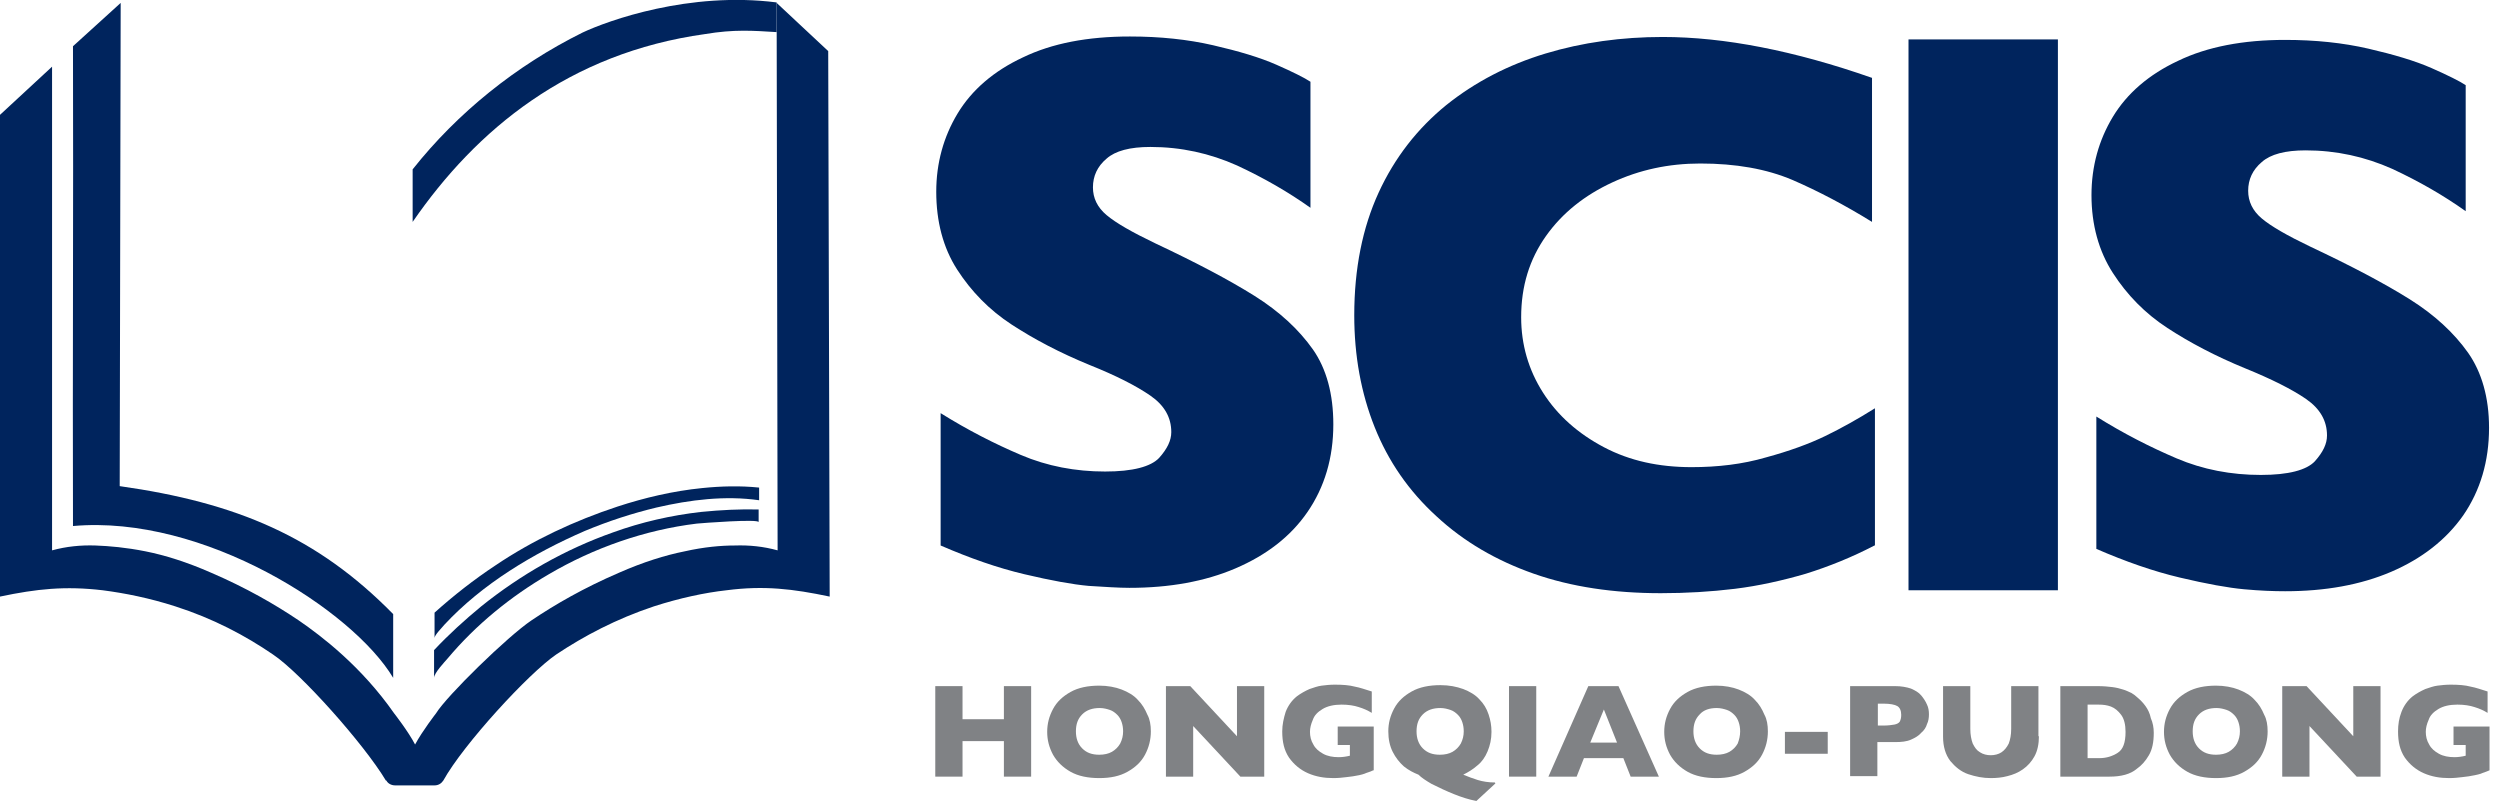 <svg width="206" height="66" viewBox="0 0 206 66" fill="none" xmlns="http://www.w3.org/2000/svg">
<g clip-path="url(#clip0)">
<path d="M32.398 55.855C32.398 55.855 32.398 52.327 32.398 50.602C26.143 44.227 19.487 41.42 9.864 40.057L9.944 0.24L6.014 3.809C6.055 17.161 5.974 29.992 6.014 43.345C16.761 42.382 29.07 50.282 32.398 55.855Z" fill="#00245D"/>
<path d="M47.996 2.686C42.503 5.413 37.691 9.302 34.002 13.954C34.002 15.598 34.002 16.64 34.002 18.284C39.255 10.666 46.874 4.37 58.101 2.807C60.507 2.406 62.03 2.526 63.995 2.646V0.2C56.818 -0.722 50.121 1.684 47.996 2.686Z" fill="#00245D"/>
<path d="M57.78 42.182C55.294 42.463 52.848 43.024 50.523 43.866C46.553 45.269 42.904 47.354 39.656 49.961C38.293 51.084 36.97 52.286 35.767 53.569C35.767 55.374 35.767 55.855 35.767 55.855C35.767 55.454 36.649 54.532 36.889 54.251C39.215 51.484 42.062 49.159 45.23 47.314C48.919 45.149 53.129 43.666 57.419 43.144C57.82 43.104 62.512 42.743 62.512 43.024C62.512 42.222 62.512 43.104 62.512 41.981C60.988 41.941 59.384 42.022 57.78 42.182Z" fill="#00245D"/>
<path d="M57.86 40.217C55.454 40.458 53.089 41.019 50.883 41.741C47.355 42.904 43.906 44.508 40.819 46.593C39.055 47.756 37.371 49.079 35.807 50.482V52.567C35.807 52.327 36.448 51.685 36.609 51.485C39.736 48.117 43.947 45.59 48.197 43.746C50.121 42.944 52.086 42.303 54.091 41.821C56.858 41.18 59.745 40.819 62.552 41.22V40.177C60.988 40.017 59.424 40.057 57.86 40.217Z" fill="#00245D"/>
<path d="M68.245 4.21L63.995 0.24L64.075 45.35C62.913 45.029 61.75 44.908 60.547 44.949C59.424 44.949 58.021 45.069 56.417 45.43C54.813 45.751 53.008 46.312 51.004 47.194C48.117 48.437 45.751 49.8 43.786 51.124C41.821 52.447 36.809 57.339 35.927 58.782C35.927 58.782 34.804 60.226 34.203 61.348C33.642 60.266 32.479 58.782 32.479 58.782C29.792 54.933 26.544 52.447 24.62 51.124C22.655 49.8 20.289 48.437 17.402 47.194C15.397 46.312 13.593 45.751 11.989 45.43C10.385 45.109 8.982 44.989 7.859 44.949C6.656 44.908 5.453 45.029 4.29 45.35V5.493L0 9.463V49.159C3.047 48.517 5.373 48.277 8.461 48.638C10.305 48.878 12.31 49.279 14.435 49.961C17.563 50.963 20.209 52.367 22.494 53.93C24.78 55.454 29.993 61.308 31.797 64.316H31.837C31.957 64.556 32.238 64.716 32.559 64.716H35.807C36.128 64.716 36.368 64.556 36.529 64.316C38.172 61.348 43.546 55.494 45.831 53.93C48.117 52.407 50.763 51.003 53.891 49.961C56.016 49.279 58.061 48.838 59.865 48.638C62.953 48.237 65.318 48.517 68.366 49.159L68.245 4.21Z" fill="#00245D"/>
<path d="M169.571 3.248H157.261V48.638H169.571V3.248Z" fill="#00245D"/>
<path d="M109.866 34.965C109.866 37.731 109.145 40.137 107.741 42.182C106.338 44.227 104.333 45.751 101.807 46.834C99.281 47.916 96.354 48.438 93.066 48.438C92.144 48.438 91.021 48.357 89.698 48.277C88.374 48.157 86.61 47.836 84.405 47.315C82.199 46.794 79.914 45.992 77.508 44.949V34.043C79.753 35.446 81.959 36.569 84.124 37.491C86.289 38.413 88.615 38.854 91.061 38.854C93.346 38.854 94.83 38.453 95.512 37.731C96.193 36.97 96.514 36.288 96.514 35.606C96.514 34.403 95.953 33.401 94.79 32.599C93.627 31.797 91.983 30.955 89.778 30.073C87.332 29.07 85.207 27.948 83.362 26.745C81.518 25.542 80.034 24.018 78.871 22.214C77.709 20.41 77.147 18.244 77.147 15.798C77.147 13.433 77.749 11.267 78.911 9.343C80.074 7.418 81.879 5.854 84.284 4.731C86.69 3.569 89.617 3.007 93.106 3.007C95.592 3.007 97.877 3.248 99.962 3.729C102.047 4.21 103.812 4.731 105.175 5.333C106.538 5.934 107.501 6.416 107.982 6.736V17.122C106.177 15.838 104.173 14.676 101.927 13.633C99.682 12.631 97.316 12.109 94.79 12.109C93.106 12.109 91.903 12.43 91.181 13.072C90.419 13.713 90.058 14.515 90.058 15.438C90.058 16.32 90.419 17.081 91.181 17.723C91.943 18.365 93.266 19.126 95.191 20.049C98.599 21.652 101.326 23.096 103.371 24.379C105.416 25.662 107.02 27.146 108.182 28.79C109.305 30.394 109.866 32.479 109.866 34.965Z" fill="#00245D"/>
<path d="M205.097 35.245C205.097 38.012 204.376 40.418 202.972 42.463C201.569 44.467 199.564 46.031 197.038 47.114C194.512 48.197 191.585 48.718 188.297 48.718C187.374 48.718 186.252 48.678 184.928 48.557C183.605 48.437 181.841 48.116 179.636 47.595C177.43 47.074 175.145 46.272 172.739 45.229V34.323C174.984 35.726 177.19 36.849 179.355 37.771C181.52 38.693 183.846 39.135 186.292 39.135C188.577 39.135 190.061 38.733 190.742 38.012C191.424 37.25 191.745 36.568 191.745 35.887C191.745 34.684 191.184 33.681 190.021 32.879C188.858 32.077 187.174 31.235 185.009 30.353C182.563 29.351 180.437 28.228 178.593 27.025C176.749 25.822 175.265 24.299 174.102 22.494C172.939 20.69 172.338 18.524 172.338 16.079C172.338 13.713 172.939 11.548 174.102 9.623C175.265 7.698 177.069 6.135 179.475 5.012C181.881 3.849 184.848 3.288 188.297 3.288C190.783 3.288 193.068 3.528 195.153 4.009C197.238 4.491 199.002 5.012 200.366 5.613C201.729 6.215 202.691 6.696 203.173 7.017V17.402C201.368 16.119 199.363 14.956 197.118 13.913C194.872 12.911 192.507 12.39 189.981 12.39C188.297 12.39 187.094 12.71 186.372 13.352C185.61 13.994 185.249 14.796 185.249 15.718C185.249 16.6 185.61 17.362 186.372 18.003C187.134 18.645 188.457 19.407 190.382 20.329C193.79 21.933 196.516 23.376 198.561 24.659C200.606 25.942 202.21 27.426 203.373 29.07C204.496 30.674 205.097 32.759 205.097 35.245Z" fill="#00245D"/>
<path d="M154.455 44.949C152.61 45.911 150.725 46.673 148.801 47.275C146.876 47.836 144.911 48.277 142.947 48.518C140.982 48.758 138.937 48.879 136.852 48.879C132.962 48.879 129.474 48.357 126.386 47.275C123.299 46.192 120.612 44.628 118.367 42.543C116.081 40.458 114.397 38.012 113.275 35.205C112.152 32.398 111.591 29.311 111.591 25.983C111.591 22.134 112.272 18.765 113.595 15.879C114.919 12.992 116.803 10.586 119.169 8.661C121.575 6.736 124.301 5.333 127.349 4.411C130.396 3.488 133.644 3.047 137.012 3.047C142.064 3.047 147.838 4.17 154.254 6.416V18.284C152.049 16.921 149.843 15.758 147.718 14.836C145.553 13.914 143.027 13.473 140.1 13.473C137.493 13.473 135.088 13.994 132.842 15.036C130.597 16.079 128.752 17.523 127.389 19.447C126.026 21.372 125.344 23.577 125.344 26.143C125.344 28.389 125.945 30.474 127.148 32.358C128.351 34.243 130.035 35.727 132.16 36.849C134.286 37.972 136.691 38.493 139.378 38.493C141.543 38.493 143.588 38.253 145.513 37.691C147.437 37.17 149.081 36.569 150.405 35.927C151.728 35.285 153.091 34.524 154.495 33.642V44.949H154.455Z" fill="#00245D"/>
<path d="M84.966 63.995H82.721V61.068H79.312V63.995H77.067V56.537H79.312V59.264H82.721V56.537H84.966V63.995Z" fill="#808285"/>
<path d="M94.83 60.266C94.83 60.947 94.67 61.589 94.349 62.19C94.028 62.792 93.547 63.233 92.905 63.594C92.264 63.955 91.502 64.115 90.58 64.115C89.657 64.115 88.856 63.955 88.214 63.594C87.572 63.233 87.091 62.752 86.77 62.19C86.45 61.589 86.289 60.987 86.289 60.306C86.289 59.624 86.45 59.023 86.77 58.421C87.091 57.82 87.572 57.379 88.214 57.018C88.856 56.657 89.657 56.497 90.58 56.497C91.261 56.497 91.903 56.617 92.424 56.817C92.945 57.018 93.427 57.298 93.747 57.659C94.108 58.02 94.349 58.421 94.549 58.902C94.75 59.263 94.83 59.745 94.83 60.266ZM92.544 60.266C92.544 59.985 92.504 59.745 92.424 59.504C92.344 59.263 92.224 59.063 92.063 58.902C91.903 58.742 91.702 58.582 91.462 58.501C91.221 58.421 90.941 58.341 90.62 58.341C90.018 58.341 89.537 58.501 89.176 58.862C88.815 59.223 88.655 59.664 88.655 60.266C88.655 60.827 88.815 61.308 89.176 61.669C89.537 62.03 89.978 62.19 90.58 62.19C90.981 62.19 91.342 62.11 91.622 61.95C91.903 61.789 92.144 61.549 92.304 61.268C92.464 60.947 92.544 60.627 92.544 60.266Z" fill="#808285"/>
<path d="M104.213 63.995H102.208L98.318 59.825V63.995H96.073V56.537H98.078L101.927 60.667V56.537H104.173V63.995H104.213Z" fill="#808285"/>
<path d="M113.154 63.474C112.994 63.554 112.874 63.594 112.753 63.634C112.633 63.674 112.513 63.714 112.433 63.754C112.312 63.794 112.192 63.834 111.992 63.875C111.631 63.955 111.31 63.995 110.949 64.035C110.628 64.075 110.267 64.115 109.866 64.115C109.105 64.115 108.423 63.995 107.781 63.714C107.14 63.434 106.619 62.992 106.218 62.431C105.817 61.83 105.656 61.148 105.656 60.266C105.656 59.705 105.777 59.183 105.937 58.662C106.137 58.141 106.458 57.7 106.859 57.379C107.18 57.138 107.541 56.938 107.902 56.777C108.263 56.657 108.583 56.537 108.904 56.497C109.225 56.457 109.586 56.416 109.987 56.416C110.628 56.416 111.19 56.457 111.631 56.577C112.072 56.657 112.513 56.818 113.034 56.978V58.742C112.713 58.542 112.352 58.381 111.952 58.261C111.591 58.141 111.109 58.06 110.548 58.06C109.907 58.06 109.385 58.181 108.984 58.421C108.583 58.662 108.303 58.943 108.182 59.303C108.022 59.664 107.942 59.985 107.942 60.306C107.942 60.667 108.022 61.028 108.222 61.349C108.383 61.669 108.664 61.91 109.024 62.11C109.385 62.311 109.826 62.391 110.308 62.391C110.588 62.391 110.909 62.351 111.23 62.271V61.389H110.227V59.865H113.195V63.474H113.154Z" fill="#808285"/>
<path d="M123.219 64.556L121.655 66C121.013 65.879 120.412 65.679 119.81 65.438C119.209 65.198 118.608 64.917 117.966 64.596C117.485 64.316 117.124 64.075 116.883 63.834C116.482 63.674 116.081 63.474 115.68 63.153C115.32 62.832 114.999 62.431 114.758 61.95C114.518 61.469 114.397 60.907 114.397 60.266C114.397 59.584 114.558 58.983 114.879 58.381C115.199 57.78 115.68 57.339 116.322 56.978C116.964 56.617 117.766 56.456 118.688 56.456C119.41 56.456 120.011 56.577 120.572 56.777C121.094 56.978 121.575 57.258 121.896 57.619C122.256 57.98 122.497 58.381 122.657 58.862C122.818 59.343 122.898 59.785 122.898 60.306C122.898 60.907 122.778 61.429 122.577 61.91C122.377 62.391 122.096 62.792 121.735 63.073C121.374 63.393 120.973 63.634 120.572 63.834C120.973 63.995 121.374 64.155 121.775 64.275C122.176 64.396 122.657 64.476 123.179 64.476L123.219 64.556ZM120.612 60.266C120.612 59.985 120.572 59.745 120.492 59.504C120.412 59.263 120.292 59.063 120.131 58.903C119.971 58.742 119.77 58.582 119.53 58.502C119.289 58.421 119.009 58.341 118.688 58.341C118.086 58.341 117.605 58.502 117.244 58.862C116.883 59.223 116.723 59.664 116.723 60.266C116.723 60.827 116.883 61.308 117.244 61.669C117.605 62.03 118.046 62.19 118.648 62.19C119.049 62.19 119.41 62.11 119.69 61.95C119.971 61.789 120.211 61.549 120.372 61.268C120.532 60.947 120.612 60.627 120.612 60.266Z" fill="#808285"/>
<path d="M126.587 63.995H124.342V56.537H126.587V63.995Z" fill="#808285"/>
<path d="M136.691 63.995H134.366L133.764 62.471H130.516L129.915 63.995H127.589L130.877 56.537H133.363L136.691 63.995ZM133.243 61.188L132.16 58.462L131.038 61.188H133.243Z" fill="#808285"/>
<path d="M145.673 60.266C145.673 60.947 145.513 61.589 145.192 62.19C144.871 62.792 144.39 63.233 143.749 63.594C143.107 63.955 142.345 64.115 141.423 64.115C140.501 64.115 139.699 63.955 139.057 63.594C138.416 63.233 137.935 62.752 137.614 62.19C137.293 61.589 137.133 60.987 137.133 60.306C137.133 59.624 137.293 59.023 137.614 58.421C137.935 57.82 138.416 57.379 139.057 57.018C139.699 56.657 140.501 56.497 141.423 56.497C142.105 56.497 142.746 56.617 143.267 56.817C143.789 57.018 144.27 57.298 144.591 57.659C144.952 58.02 145.192 58.421 145.393 58.902C145.593 59.263 145.673 59.745 145.673 60.266ZM143.388 60.266C143.388 59.985 143.348 59.745 143.267 59.504C143.187 59.263 143.067 59.063 142.907 58.902C142.746 58.742 142.546 58.582 142.305 58.501C142.065 58.421 141.784 58.341 141.463 58.341C140.862 58.341 140.38 58.501 140.06 58.862C139.699 59.223 139.538 59.664 139.538 60.266C139.538 60.827 139.699 61.308 140.06 61.669C140.421 62.03 140.862 62.19 141.463 62.19C141.864 62.19 142.225 62.11 142.506 61.95C142.786 61.789 143.027 61.549 143.187 61.268C143.308 60.947 143.388 60.627 143.388 60.266Z" fill="#808285"/>
<path d="M150.605 62.11H147.077V60.306H150.605V62.11Z" fill="#808285"/>
<path d="M158.945 58.863C158.945 59.143 158.905 59.424 158.785 59.665C158.705 59.945 158.544 60.186 158.304 60.386C158.103 60.627 157.823 60.787 157.462 60.948C157.101 61.108 156.66 61.148 156.179 61.148H154.695V63.955H152.45V56.537H156.179C156.66 56.537 157.101 56.617 157.462 56.738C157.823 56.898 158.103 57.058 158.304 57.299C158.504 57.539 158.665 57.78 158.785 58.061C158.905 58.301 158.945 58.582 158.945 58.863ZM156.66 58.903C156.66 58.542 156.54 58.301 156.339 58.181C156.139 58.061 155.738 57.981 155.216 57.981H154.735V59.785H155.216C155.577 59.785 155.858 59.745 156.099 59.705C156.299 59.665 156.459 59.584 156.54 59.464C156.62 59.304 156.66 59.143 156.66 58.903Z" fill="#808285"/>
<path d="M168.007 60.667C168.007 61.309 167.887 61.87 167.647 62.311C167.406 62.752 167.085 63.113 166.684 63.394C166.283 63.674 165.882 63.835 165.401 63.955C164.96 64.075 164.479 64.115 164.038 64.115C163.396 64.115 162.795 63.995 162.193 63.795C161.592 63.594 161.111 63.193 160.71 62.712C160.309 62.191 160.108 61.509 160.108 60.707V56.537H162.354V60.066C162.354 60.547 162.434 60.948 162.554 61.269C162.715 61.589 162.875 61.83 163.156 61.99C163.396 62.151 163.717 62.231 164.038 62.231C164.359 62.231 164.679 62.151 164.92 61.99C165.161 61.83 165.361 61.589 165.521 61.269C165.642 60.948 165.722 60.547 165.722 60.066V56.537H167.967V60.667H168.007Z" fill="#808285"/>
<path d="M177.47 60.386C177.47 61.148 177.35 61.75 177.069 62.231C176.789 62.712 176.468 63.073 176.067 63.354C175.546 63.795 174.784 63.995 173.821 63.995H173.701H169.772V56.537H172.859C173.34 56.537 173.741 56.577 174.062 56.617C174.383 56.657 174.704 56.738 174.944 56.818C175.225 56.898 175.425 57.018 175.626 57.099C175.826 57.219 175.987 57.339 176.107 57.459C176.348 57.66 176.588 57.9 176.789 58.181C176.989 58.462 177.15 58.783 177.23 59.184C177.39 59.544 177.47 59.945 177.47 60.386ZM175.145 60.306C175.145 59.705 175.024 59.224 174.784 58.903C174.543 58.582 174.263 58.342 173.942 58.221C173.621 58.101 173.3 58.061 172.939 58.061H172.017V62.471H172.979C173.581 62.471 174.062 62.311 174.503 62.03C174.944 61.75 175.145 61.188 175.145 60.306Z" fill="#808285"/>
<path d="M186.853 60.266C186.853 60.947 186.693 61.589 186.372 62.19C186.051 62.792 185.57 63.233 184.928 63.594C184.287 63.955 183.525 64.115 182.603 64.115C181.681 64.115 180.879 63.955 180.237 63.594C179.595 63.233 179.114 62.752 178.794 62.19C178.473 61.589 178.312 60.987 178.312 60.306C178.312 59.624 178.473 59.023 178.794 58.421C179.114 57.82 179.595 57.379 180.237 57.018C180.879 56.657 181.681 56.497 182.603 56.497C183.284 56.497 183.926 56.617 184.447 56.817C184.969 57.018 185.45 57.298 185.77 57.659C186.131 58.02 186.372 58.421 186.572 58.902C186.773 59.263 186.853 59.745 186.853 60.266ZM184.568 60.266C184.568 59.985 184.527 59.745 184.447 59.504C184.367 59.263 184.247 59.063 184.086 58.902C183.926 58.742 183.726 58.582 183.485 58.501C183.244 58.421 182.964 58.341 182.643 58.341C182.041 58.341 181.56 58.501 181.199 58.862C180.838 59.223 180.678 59.664 180.678 60.266C180.678 60.827 180.838 61.308 181.199 61.669C181.56 62.03 182.001 62.19 182.603 62.19C183.004 62.19 183.365 62.11 183.645 61.95C183.926 61.789 184.167 61.549 184.327 61.268C184.487 60.947 184.568 60.627 184.568 60.266Z" fill="#808285"/>
<path d="M196.196 63.995H194.191L190.301 59.825V63.995H188.056V56.537H190.061L193.91 60.667V56.537H196.156V63.995H196.196Z" fill="#808285"/>
<path d="M205.137 63.474C204.977 63.554 204.817 63.594 204.736 63.634C204.616 63.674 204.496 63.714 204.416 63.754C204.295 63.794 204.135 63.834 203.934 63.875C203.574 63.955 203.253 63.995 202.892 64.035C202.571 64.075 202.21 64.115 201.809 64.115C201.047 64.115 200.366 63.995 199.724 63.714C199.083 63.434 198.561 62.992 198.16 62.431C197.759 61.83 197.599 61.148 197.599 60.266C197.599 59.705 197.679 59.183 197.88 58.662C198.08 58.141 198.401 57.7 198.802 57.379C199.123 57.138 199.484 56.938 199.845 56.777C200.205 56.657 200.526 56.537 200.847 56.497C201.168 56.457 201.529 56.416 201.93 56.416C202.571 56.416 203.133 56.457 203.574 56.577C204.015 56.657 204.456 56.818 204.977 56.978V58.742C204.656 58.542 204.295 58.381 203.894 58.261C203.533 58.141 203.052 58.06 202.491 58.06C201.849 58.06 201.328 58.181 200.927 58.421C200.526 58.662 200.245 58.943 200.125 59.303C199.965 59.664 199.885 59.985 199.885 60.306C199.885 60.667 199.965 61.028 200.165 61.349C200.326 61.669 200.606 61.91 200.967 62.11C201.328 62.311 201.769 62.391 202.25 62.391C202.531 62.391 202.852 62.351 203.173 62.271V61.389H202.17V59.865H205.137V63.474Z" fill="#808285"/>
</g>
<defs>
<clipPath id="clip0">
<rect width="205.137" height="66" fill="white"/>
</clipPath>
</defs>
</svg>
